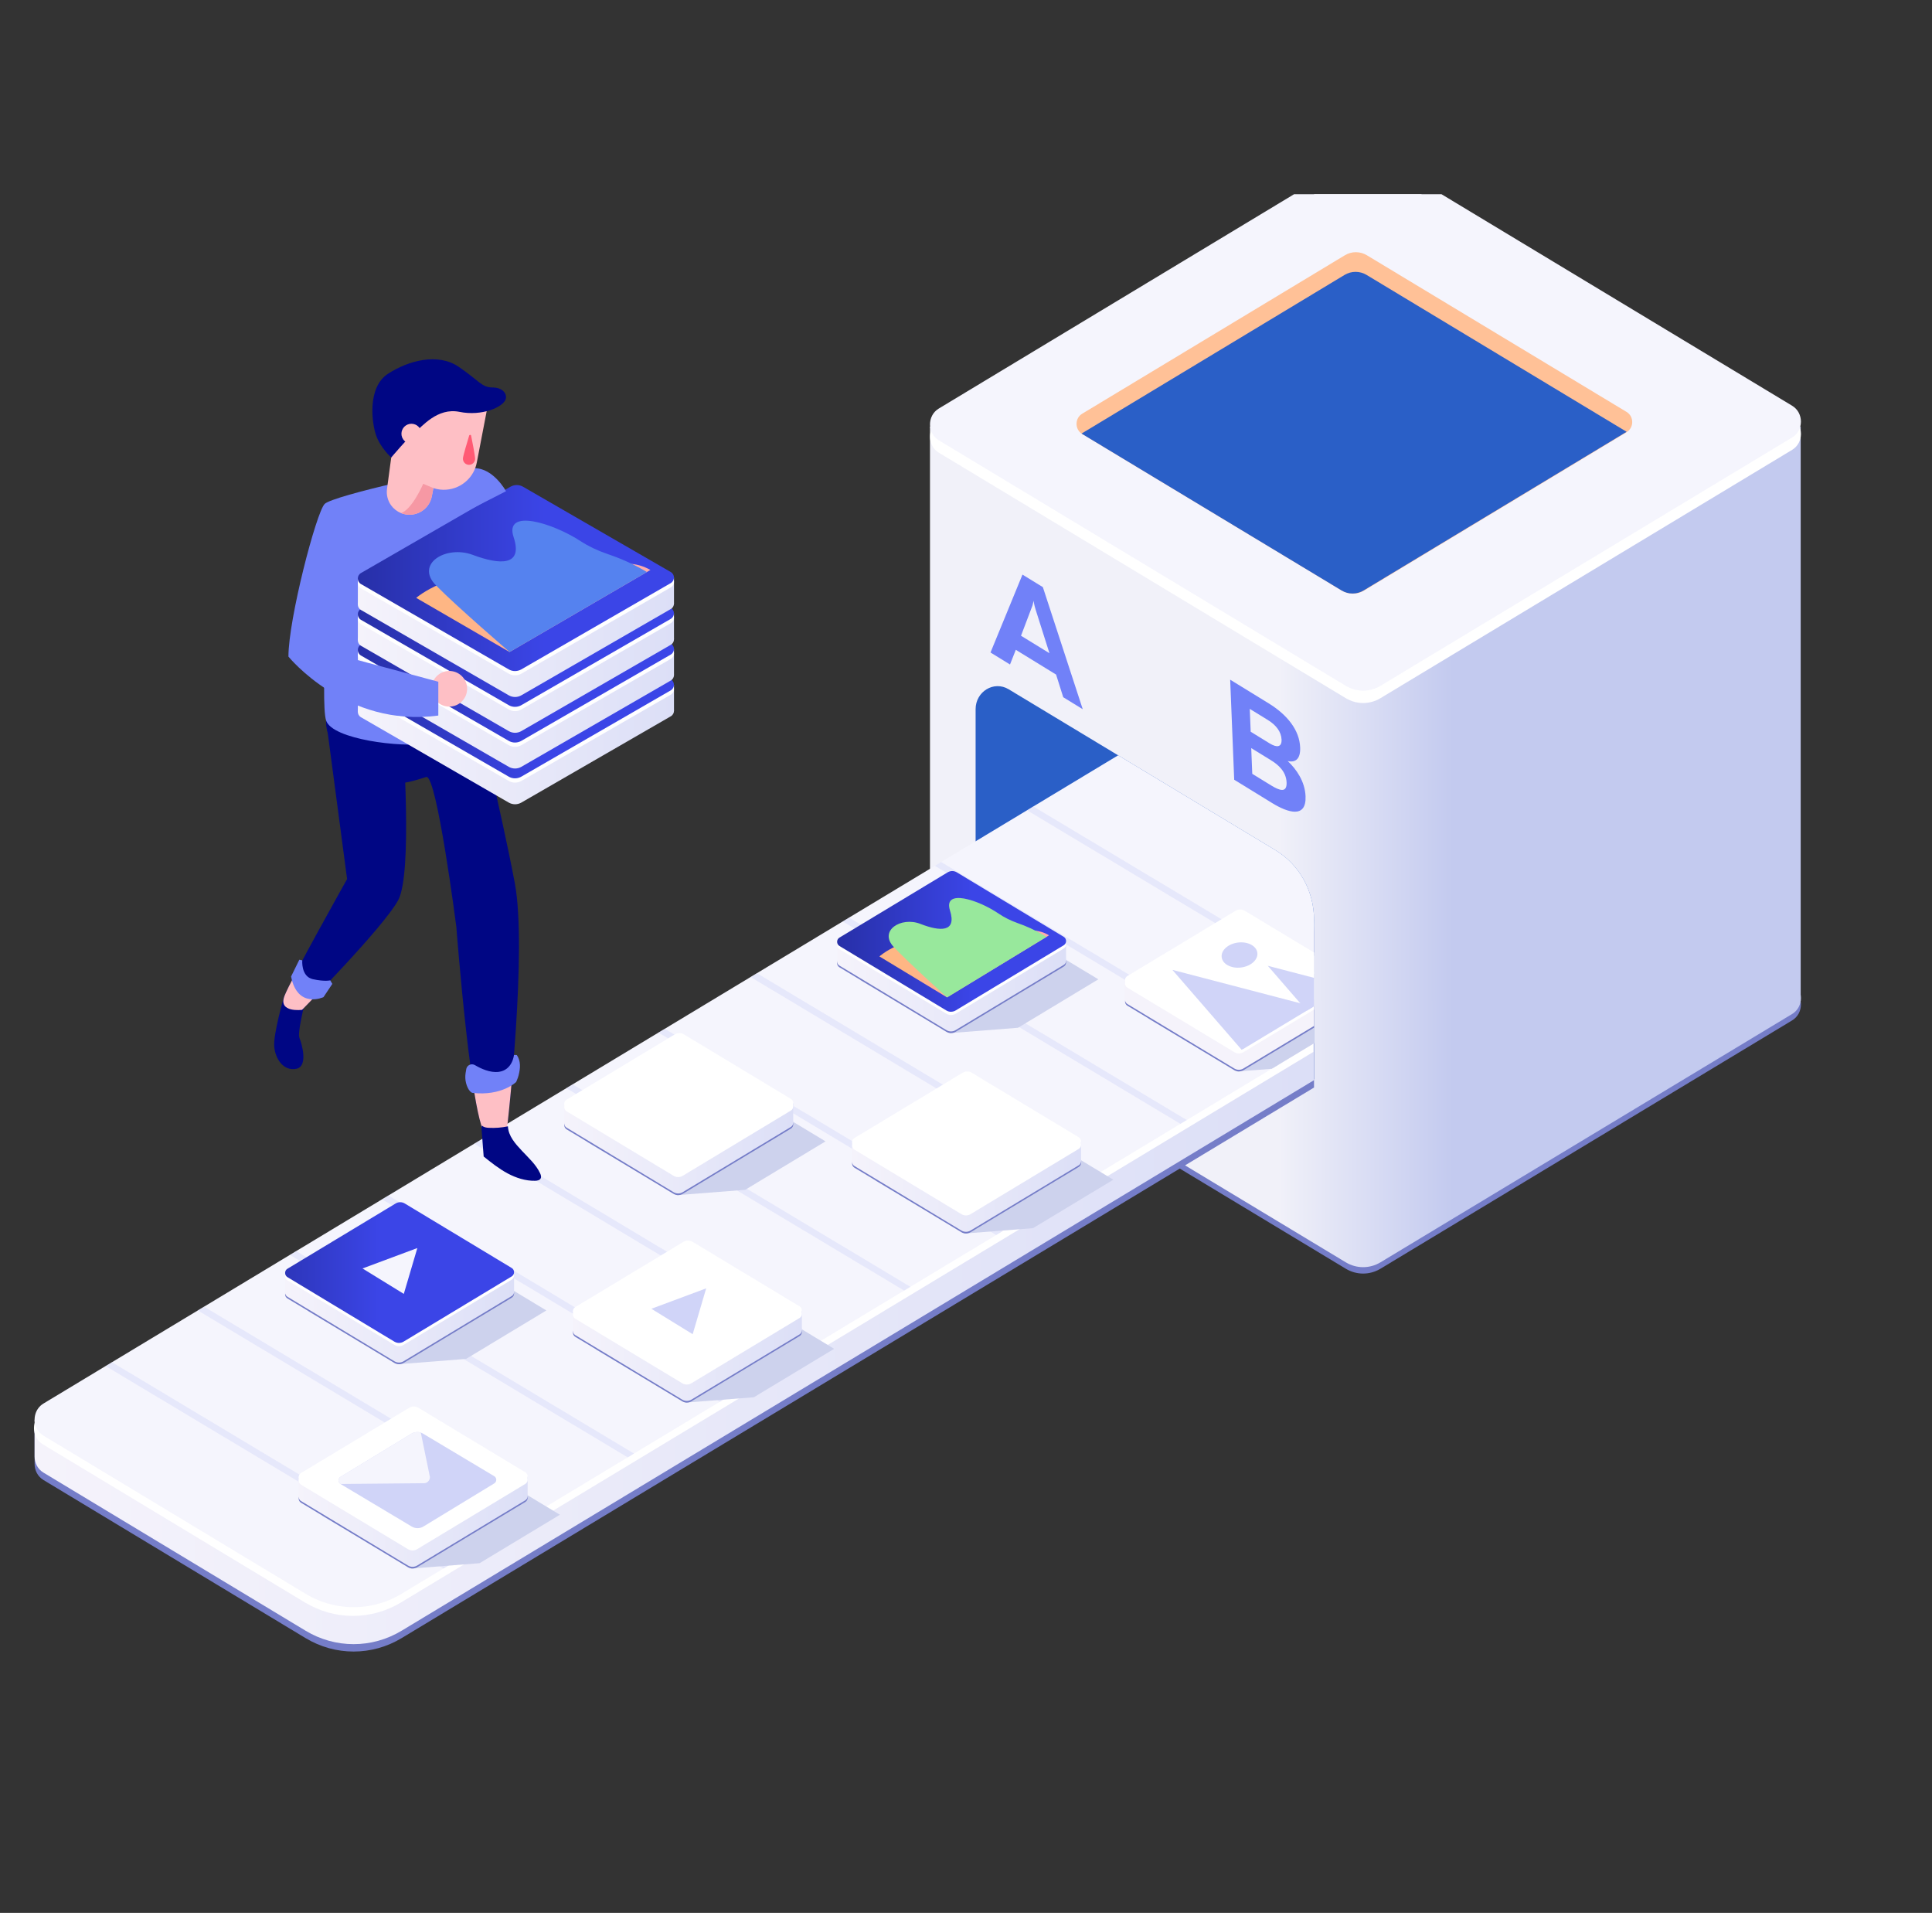 <svg width="199" height="197" viewBox="0 0 199 197" fill="none" xmlns="http://www.w3.org/2000/svg">
<rect x="0" y="0" width="199" height="197" fill="#333333" stroke="none"/>
<g clip-path="url(#clip0_982_10390)">
<g clip-path="url(#clip1_982_10390)">
<path d="M96.695 102.105L139.098 76.53C140.204 75.863 141.567 75.863 142.673 76.53L184.596 101.815C185.8 102.541 185.8 104.358 184.596 105.084L142.192 130.659C141.086 131.325 139.724 131.325 138.618 130.659L96.695 105.373C95.49 104.647 95.49 102.831 96.695 102.105Z" fill="#757DC8"/>
<path d="M96.695 101.445L139.098 75.87C140.204 75.204 141.567 75.204 142.673 75.87L184.596 101.156C185.8 101.882 185.8 103.698 184.596 104.425L142.192 129.999C141.086 130.666 139.724 130.666 138.618 129.999L96.695 104.714C95.49 103.988 95.49 102.171 96.695 101.445Z" fill="url(#paint0_linear_982_10390)"/>
<path d="M185.475 43.938H95.791V103.081H185.475V43.938Z" fill="url(#paint1_linear_982_10390)"/>
<path d="M96.695 43.347L139.098 17.772C140.204 17.106 141.567 17.106 142.673 17.772L184.596 43.058C185.8 43.784 185.8 45.601 184.596 46.327L142.192 71.901C141.086 72.568 139.724 72.568 138.618 71.901L96.695 46.616C95.49 45.89 95.49 44.073 96.695 43.347Z" fill="white"/>
<path d="M96.695 42.075L139.098 16.5C140.204 15.833 141.567 15.833 142.673 16.5L184.596 41.786C185.8 42.512 185.8 44.328 184.596 45.054L142.192 70.629C141.086 71.296 139.724 71.296 138.618 70.629L96.695 45.343C95.49 44.617 95.49 42.801 96.695 42.075Z" fill="#F5F5FD"/>
<path d="M135.348 94.721V111.128L134.972 110.901L132.291 109.284L100.772 90.271L100.49 90.102V73.036C100.49 71.212 102.378 70.072 103.89 70.982L115.172 77.787L117.854 79.404L131.392 87.568C133.837 89.043 135.348 91.771 135.348 94.721Z" fill="#2A5FC7"/>
<path d="M131.393 88.893L117.854 80.729L100.49 91.201L7.565 147.245L3.564 146.965V150.751C3.56 151.399 3.865 152.048 4.478 152.419L31.475 168.7C34.536 170.546 38.309 170.545 41.37 168.7L134.972 112.227L135.347 112V96.046C135.347 93.096 133.838 90.368 131.392 88.893H131.393Z" fill="#757DC8"/>
<path d="M131.393 88.132L117.854 79.968L100.49 90.441L7.565 146.484L3.564 146.204V149.99C3.56 150.638 3.865 151.288 4.478 151.658L31.475 167.939C34.536 169.786 38.309 169.784 41.37 167.939L134.972 111.467L135.347 111.24V95.286C135.347 92.335 133.838 89.607 131.392 88.132H131.393Z" fill="url(#paint2_linear_982_10390)"/>
<path d="M135.282 95.61V108.329L134.907 108.556L132.225 110.173L41.303 165.028C38.242 166.875 34.472 166.875 31.409 165.028L4.82 148.99L4.416 148.747C3.195 148.012 3.195 146.172 4.416 145.438L100.425 87.529L115.108 78.675L117.789 80.292L131.328 88.457C133.773 89.932 135.283 92.659 135.283 95.61H135.282Z" fill="white"/>
<path d="M135.346 94.721V107.44L134.971 107.667L132.872 108.933L132.289 109.284L131.726 109.625L131.078 110.014L130.988 110.068L122.239 115.347L121.589 115.739L113.368 120.7L112.749 121.071L112.101 121.463L103.398 126.715L103.395 126.718L103.263 126.796L102.615 127.188L93.772 132.52L93.127 132.909L84.557 138.08L84.284 138.242L83.636 138.634L74.797 143.966L74.511 144.138L74.149 144.358L65.306 149.691L64.658 150.083L56.266 155.145L55.819 155.415L55.171 155.807L46.331 161.139L46.181 161.231H46.178L45.68 161.529L41.366 164.133C39.147 165.473 36.556 165.841 34.131 165.237C33.212 165.01 32.315 164.641 31.471 164.133L4.883 148.095L4.479 147.851C4.138 147.644 3.889 147.353 3.741 147.022C3.356 146.173 3.601 145.07 4.479 144.542L10.886 140.677L11.537 140.285L20.379 134.953L21.024 134.564L29.869 129.228L30.515 128.839L39.357 123.507L40.008 123.115L48.848 117.782L49.496 117.393L58.338 112.061L58.986 111.669L67.829 106.336L68.477 105.947L77.316 100.615L77.967 100.223L86.807 94.891L87.458 94.499L96.297 89.166L96.945 88.777L100.492 86.638L105.788 83.445L106.436 83.052L115.174 77.784L117.856 79.401L131.395 87.565C133.84 89.04 135.35 91.768 135.35 94.718L135.346 94.721Z" fill="#F5F5FD"/>
<g opacity="0.4">
<path d="M46.335 161.145L45.684 161.534L10.887 140.684L11.539 140.292L46.335 161.145Z" fill="#D0D4F8"/>
<path d="M55.821 155.421L55.175 155.813L20.38 134.96L21.026 134.571L55.821 155.421Z" fill="#D0D4F8"/>
<path d="M65.307 149.695L64.659 150.089L29.869 129.235L30.514 128.845L65.307 149.695Z" fill="#D0D4F8"/>
<path d="M74.799 143.971L74.151 144.363L39.358 123.513L40.009 123.121L74.799 143.971Z" fill="#D0D4F8"/>
<path d="M84.285 138.245L83.637 138.638L48.847 117.788L49.495 117.399L84.285 138.245Z" fill="#D0D4F8"/>
<path d="M93.776 132.523L93.131 132.912L58.34 112.067L58.988 111.673L93.776 132.523Z" fill="#D0D4F8"/>
<path d="M103.259 126.799L102.611 127.191L67.825 106.341L68.473 105.952L103.259 126.799Z" fill="#D0D4F8"/>
<path d="M112.749 121.073L112.101 121.466L77.314 100.619L77.966 100.227L112.749 121.073Z" fill="#D0D4F8"/>
<path d="M122.243 115.348L121.59 115.74L86.807 94.895L87.458 94.502L122.243 115.348Z" fill="#D0D4F8"/>
<path d="M131.727 109.627L131.079 110.016L96.296 89.169L96.944 88.78L131.727 109.627Z" fill="#D0D4F8"/>
<path d="M135.352 100.382V101.165L105.789 83.448L106.437 83.055L135.352 100.382Z" fill="#D0D4F8"/>
</g>
<path d="M88.599 100.931L100.929 93.495L113.131 100.855L104.858 105.845L97.843 106.394L88.599 100.931Z" fill="url(#paint3_linear_982_10390)"/>
<path d="M86.463 98.756L97.611 92.032C97.901 91.858 98.26 91.858 98.551 92.032L109.573 98.68C109.89 98.871 109.89 99.348 109.573 99.539L98.425 106.263C98.134 106.438 97.775 106.438 97.485 106.263L86.463 99.615C86.146 99.424 86.146 98.947 86.463 98.756Z" fill="#757DC8"/>
<path d="M86.463 98.583L97.611 91.859C97.901 91.684 98.26 91.684 98.551 91.859L109.573 98.506C109.89 98.697 109.89 99.174 109.573 99.365L98.425 106.089C98.134 106.264 97.775 106.264 97.485 106.089L86.463 99.442C86.146 99.251 86.146 98.774 86.463 98.583Z" fill="url(#paint4_linear_982_10390)"/>
<path d="M86.225 99.012V96.954L109.808 96.915V98.937L86.225 99.012Z" fill="url(#paint5_linear_982_10390)"/>
<path d="M86.463 96.897L97.611 90.173C97.901 89.998 98.26 89.998 98.551 90.173L109.573 96.82C109.89 97.011 109.89 97.488 109.573 97.679L98.425 104.403C98.134 104.578 97.775 104.578 97.485 104.403L86.463 97.756C86.146 97.565 86.146 97.088 86.463 96.897Z" fill="white"/>
<path d="M109.573 97.345L109.088 97.635L105.633 99.72L104.945 100.135L98.422 104.069C98.363 104.103 98.302 104.132 98.238 104.152C97.989 104.235 97.715 104.209 97.484 104.069L86.462 97.42C86.146 97.228 86.146 96.752 86.462 96.561L97.611 89.837C97.902 89.662 98.259 89.662 98.55 89.837L109.571 96.484C109.887 96.674 109.887 97.151 109.571 97.343L109.573 97.345Z" fill="url(#paint6_linear_982_10390)"/>
<path d="M108.054 96.323L97.547 102.715L90.583 98.498C90.583 98.498 93.053 96.207 97.531 96.671C100.542 96.985 103.009 97.186 104.69 96.249C105.743 95.662 107.017 95.701 108.052 96.321L108.054 96.323Z" fill="url(#paint7_linear_982_10390)"/>
<path d="M107.491 96.301L107.794 96.482L97.552 102.715C97.552 102.715 93.633 99.195 92.057 97.523C90.48 95.85 92.807 94.366 94.808 95.148C96.81 95.929 98.574 96.045 97.851 93.767C97.128 91.489 100.756 92.649 102.871 94.094C103.423 94.47 104.117 94.817 104.802 95.059C105.734 95.387 106.64 95.79 107.492 96.301H107.491Z" fill="#98E89C"/>
<path d="M60.497 117.619L72.826 110.183L85.03 117.543L76.755 122.533L69.741 123.082L60.497 117.619Z" fill="url(#paint8_linear_982_10390)"/>
<path d="M58.359 115.444L69.506 108.72C69.797 108.545 70.156 108.545 70.446 108.72L81.468 115.368C81.785 115.558 81.785 116.036 81.468 116.227L70.32 122.95C70.03 123.125 69.671 123.125 69.38 122.95L58.359 116.303C58.042 116.112 58.042 115.635 58.359 115.444Z" fill="#757DC8"/>
<path d="M58.359 115.271L69.506 108.547C69.797 108.372 70.156 108.372 70.446 108.547L81.468 115.194C81.785 115.385 81.785 115.862 81.468 116.053L70.32 122.777C70.03 122.952 69.671 122.952 69.38 122.777L58.359 116.13C58.042 115.939 58.042 115.462 58.359 115.271Z" fill="url(#paint9_linear_982_10390)"/>
<path d="M58.121 115.7V113.642L81.704 113.603V115.625L58.121 115.7Z" fill="url(#paint10_linear_982_10390)"/>
<path d="M58.359 113.585L69.506 106.861C69.797 106.686 70.156 106.686 70.446 106.861L81.468 113.508C81.785 113.699 81.785 114.176 81.468 114.367L70.32 121.091C70.03 121.266 69.671 121.266 69.38 121.091L58.359 114.444C58.042 114.253 58.042 113.776 58.359 113.585Z" fill="white"/>
<path d="M81.468 114.033L80.984 114.323L77.528 116.407L76.84 116.823L70.318 120.756C70.258 120.791 70.198 120.82 70.134 120.84C69.885 120.923 69.611 120.897 69.379 120.756L58.358 114.108C58.042 113.916 58.042 113.44 58.358 113.249L69.507 106.525C69.797 106.35 70.155 106.35 70.445 106.525L81.467 113.172C81.783 113.362 81.783 113.839 81.467 114.031L81.468 114.033Z" fill="white"/>
<path d="M31.744 135.032L44.074 127.597L56.276 134.957L48.003 139.947L40.988 140.496L31.744 135.032Z" fill="url(#paint11_linear_982_10390)"/>
<path d="M29.604 132.859L40.752 126.135C41.043 125.96 41.401 125.96 41.692 126.135L52.714 132.782C53.031 132.973 53.031 133.451 52.714 133.641L41.566 140.365C41.275 140.54 40.917 140.54 40.626 140.365L29.604 133.718C29.287 133.527 29.287 133.05 29.604 132.859Z" fill="#757DC8"/>
<path d="M29.604 132.685L40.752 125.962C41.043 125.787 41.401 125.787 41.692 125.962L52.714 132.609C53.031 132.8 53.031 133.277 52.714 133.468L41.566 140.192C41.275 140.367 40.917 140.367 40.626 140.192L29.604 133.544C29.287 133.354 29.287 132.876 29.604 132.685Z" fill="url(#paint12_linear_982_10390)"/>
<path d="M29.367 133.115V131.055L52.95 131.018V133.04L29.367 133.115Z" fill="url(#paint13_linear_982_10390)"/>
<path d="M29.604 130.999L40.752 124.275C41.043 124.1 41.401 124.1 41.692 124.275L52.714 130.922C53.031 131.113 53.031 131.59 52.714 131.781L41.566 138.505C41.275 138.68 40.917 138.68 40.626 138.505L29.604 131.858C29.287 131.667 29.287 131.19 29.604 130.999Z" fill="white"/>
<path d="M52.714 131.447L52.23 131.738L48.774 133.822L48.086 134.237L41.564 138.171C41.504 138.206 41.443 138.235 41.38 138.255C41.13 138.338 40.856 138.312 40.625 138.171L29.603 131.523C29.288 131.33 29.288 130.854 29.603 130.664L40.752 123.94C41.043 123.765 41.4 123.765 41.691 123.94L52.713 130.587C53.028 130.776 53.028 131.254 52.713 131.446L52.714 131.447Z" fill="url(#paint14_linear_982_10390)"/>
<path d="M41.593 133.251L37.34 130.633L42.987 128.529L41.593 133.251Z" fill="#F5F5FD"/>
<path d="M135.349 100.319V107.442L134.974 107.669L132.875 108.935L132.292 109.286L131.729 109.628L131.081 110.017L130.991 110.07L127.801 110.32L127.542 110.341L127.496 110.344L127.487 110.336H127.484L120.4 106.151L118.252 104.882L118.274 104.869L118.417 104.781L119.817 103.939L120.092 103.773L121.463 102.947L122.749 102.172L124.799 100.934L124.874 100.891L127.005 99.605L129.508 98.096L130.584 97.447L135.352 100.319H135.349Z" fill="url(#paint15_linear_982_10390)"/>
<path d="M135.353 100.295V105.83L128.077 110.215C127.99 110.265 127.899 110.299 127.802 110.32C127.717 110.344 127.63 110.348 127.543 110.341C127.524 110.341 127.504 110.338 127.488 110.338H127.485C127.364 110.32 127.245 110.28 127.139 110.216L120.402 106.152L118.277 104.869L116.117 103.566C115.933 103.455 115.855 103.245 115.89 103.048C115.893 103.018 115.9 102.991 115.909 102.965C115.948 102.86 116.016 102.768 116.117 102.707L116.946 102.207L117.222 102.04L119.117 100.896L120.779 99.895L120.791 99.888L127.266 95.983C127.558 95.807 127.914 95.807 128.205 95.983L135.353 100.295Z" fill="#757DC8"/>
<path d="M135.35 100.12V105.655L128.075 110.04C127.783 110.216 127.427 110.216 127.136 110.04L118.417 104.781L116.114 103.394C115.984 103.313 115.907 103.184 115.887 103.049C115.88 103.021 115.878 102.995 115.878 102.965C115.878 102.795 115.958 102.629 116.114 102.535L116.801 102.123L117.077 101.954L118.825 100.901L127.262 95.811C127.554 95.635 127.91 95.635 128.201 95.811L135.349 100.118L135.35 100.12Z" fill="url(#paint16_linear_982_10390)"/>
<path d="M135.352 100.875V102.901L133.572 102.908L132.365 102.911H132.361L123.415 102.941H123.412L121.463 102.948L118.738 102.954L118.187 102.959L115.907 102.964H115.878V100.905H116.04L118.825 100.901L119.115 100.898L121.64 100.895L124.623 100.89H124.873L131.814 100.88L135.352 100.875Z" fill="url(#paint17_linear_982_10390)"/>
<path d="M135.35 98.435V103.97L128.075 108.355C127.783 108.531 127.427 108.531 127.136 108.355L119.816 103.939L118.187 102.959L116.944 102.208L116.801 102.124L116.114 101.708C115.959 101.612 115.878 101.447 115.878 101.278C115.878 101.225 115.887 101.17 115.904 101.119C115.93 101.038 115.975 100.963 116.04 100.906C116.062 100.883 116.088 100.866 116.114 100.849L127.263 94.125C127.556 93.953 127.911 93.953 128.202 94.125L135.35 98.436V98.435Z" fill="white"/>
<path d="M135.353 98.099V103.631L135.288 103.672L134.598 104.088L128.079 108.021C128.021 108.058 127.959 108.084 127.895 108.105C127.646 108.189 127.37 108.163 127.14 108.021L120.096 103.774L118.742 102.956L117.223 102.042L117.081 101.954L116.119 101.375C116.015 101.314 115.947 101.223 115.908 101.118C115.896 101.084 115.889 101.047 115.882 101.006V100.905C115.892 100.749 115.973 100.604 116.119 100.516L127.268 93.792C127.56 93.616 127.916 93.616 128.206 93.792L135.354 98.099H135.353Z" fill="white"/>
<path d="M127.809 99.641C128.825 99.523 129.587 98.851 129.512 98.139C129.436 97.428 128.553 96.948 127.537 97.065C126.52 97.182 125.759 97.855 125.834 98.566C125.91 99.278 126.793 99.758 127.809 99.641Z" fill="#D0D4F8"/>
<path d="M135.281 103.672L134.593 104.087L128.071 108.021C128.012 108.055 127.951 108.084 127.887 108.105L120.758 99.882L133.926 103.319L135.28 103.672H135.281Z" fill="#D0D4F8"/>
<path d="M135.351 100.705V103.631L135.286 103.672L134.595 104.088L133.932 103.32L133.572 102.908L131.814 100.88L130.586 99.463L135.351 100.705Z" fill="#D0D4F8"/>
<path d="M90.141 121.568L102.471 114.131L114.674 121.492L106.4 126.483L99.385 127.032L90.141 121.568Z" fill="url(#paint18_linear_982_10390)"/>
<path d="M88.006 119.393L99.153 112.67C99.444 112.495 99.803 112.495 100.094 112.67L111.115 119.317C111.432 119.508 111.432 119.985 111.115 120.176L99.968 126.9C99.677 127.075 99.318 127.075 99.028 126.9L88.006 120.253C87.689 120.062 87.689 119.584 88.006 119.393Z" fill="#757DC8"/>
<path d="M88.006 119.221L99.153 112.498C99.444 112.323 99.803 112.323 100.094 112.498L111.115 119.145C111.432 119.336 111.432 119.813 111.115 120.004L99.968 126.728C99.677 126.903 99.318 126.903 99.028 126.728L88.006 120.081C87.689 119.89 87.689 119.412 88.006 119.221Z" fill="url(#paint19_linear_982_10390)"/>
<path d="M87.768 119.651V117.591L111.351 117.554V119.574L87.768 119.651Z" fill="url(#paint20_linear_982_10390)"/>
<path d="M88.006 117.534L99.153 110.81C99.444 110.635 99.803 110.635 100.094 110.81L111.115 117.457C111.432 117.648 111.432 118.125 111.115 118.316L99.968 125.04C99.677 125.215 99.318 125.215 99.028 125.04L88.006 118.393C87.689 118.202 87.689 117.725 88.006 117.534Z" fill="white"/>
<path d="M111.116 117.983L110.631 118.274L107.175 120.358L106.487 120.773L99.965 124.707C99.906 124.742 99.845 124.771 99.781 124.791C99.532 124.874 99.258 124.848 99.026 124.707L88.005 118.059C87.689 117.866 87.689 117.39 88.005 117.2L99.154 110.476C99.445 110.301 99.802 110.301 100.093 110.476L111.114 117.123C111.43 117.312 111.43 117.79 111.114 117.982L111.116 117.983Z" fill="white"/>
<path d="M61.387 138.984L73.717 131.547L85.92 138.907L77.646 143.897L70.631 144.446L61.387 138.984Z" fill="url(#paint21_linear_982_10390)"/>
<path d="M59.252 136.808L70.399 130.085C70.69 129.91 71.049 129.91 71.339 130.085L82.361 136.732C82.678 136.923 82.678 137.4 82.361 137.591L71.213 144.315C70.923 144.49 70.564 144.49 70.273 144.315L59.252 137.668C58.935 137.477 58.935 136.999 59.252 136.808Z" fill="#757DC8"/>
<path d="M59.252 136.636L70.399 129.913C70.69 129.738 71.049 129.738 71.339 129.913L82.361 136.56C82.678 136.751 82.678 137.228 82.361 137.419L71.213 144.143C70.923 144.318 70.564 144.318 70.273 144.143L59.252 137.496C58.935 137.305 58.935 136.827 59.252 136.636Z" fill="url(#paint22_linear_982_10390)"/>
<path d="M59.014 137.066V135.006L82.597 134.967V136.989L59.014 137.066Z" fill="url(#paint23_linear_982_10390)"/>
<path d="M59.252 134.949L70.399 128.225C70.69 128.05 71.049 128.05 71.339 128.225L82.361 134.872C82.678 135.063 82.678 135.54 82.361 135.731L71.213 142.455C70.923 142.63 70.564 142.63 70.273 142.455L59.252 135.808C58.935 135.617 58.935 135.14 59.252 134.949Z" fill="white"/>
<path d="M82.362 135.397L81.877 135.688L78.421 137.772L77.733 138.187L71.211 142.121C71.151 142.155 71.091 142.184 71.027 142.205C70.778 142.287 70.504 142.261 70.272 142.121L59.251 135.472C58.935 135.28 58.935 134.804 59.251 134.613L70.4 127.889C70.69 127.714 71.048 127.714 71.338 127.889L82.36 134.536C82.676 134.726 82.676 135.203 82.36 135.395L82.362 135.397Z" fill="white"/>
<path d="M71.347 137.402L67.093 134.784L72.739 132.68L71.347 137.402Z" fill="#D0D4F8"/>
<path d="M33.139 156.07L45.469 148.635L57.671 155.995L49.398 160.985L42.383 161.535L33.139 156.07Z" fill="url(#paint24_linear_982_10390)"/>
<path d="M31.002 153.896L42.15 147.172C42.44 146.997 42.799 146.997 43.09 147.172L54.111 153.82C54.428 154.01 54.428 154.488 54.111 154.679L42.964 161.402C42.673 161.577 42.314 161.577 42.024 161.402L31.002 154.755C30.685 154.564 30.685 154.087 31.002 153.896Z" fill="#757DC8"/>
<path d="M31.002 153.723L42.15 146.999C42.44 146.824 42.799 146.824 43.09 146.999L54.111 153.646C54.428 153.837 54.428 154.314 54.111 154.505L42.964 161.229C42.673 161.404 42.314 161.404 42.024 161.229L31.002 154.582C30.685 154.391 30.685 153.914 31.002 153.723Z" fill="url(#paint25_linear_982_10390)"/>
<path d="M30.764 154.152V152.093L54.347 152.055V154.076L30.764 154.152Z" fill="url(#paint26_linear_982_10390)"/>
<path d="M31.002 152.037L42.15 145.313C42.44 145.138 42.799 145.138 43.09 145.313L54.111 151.96C54.428 152.151 54.428 152.628 54.111 152.819L42.964 159.543C42.673 159.718 42.314 159.718 42.024 159.543L31.002 152.896C30.685 152.705 30.685 152.228 31.002 152.037Z" fill="white"/>
<path d="M54.112 152.485L53.627 152.775L50.172 154.859L49.483 155.275L42.961 159.208C42.902 159.243 42.841 159.272 42.777 159.292C42.528 159.375 42.254 159.349 42.023 159.208L31.001 152.56C30.685 152.368 30.685 151.892 31.001 151.701L42.15 144.977C42.441 144.802 42.798 144.802 43.089 144.977L54.11 151.624C54.426 151.814 54.426 152.291 54.11 152.483L54.112 152.485Z" fill="white"/>
<path d="M43.58 147.646L50.912 152.027C51.183 152.189 51.186 152.599 50.915 152.764L43.617 157.206C43.245 157.431 42.785 157.436 42.41 157.212L35.078 152.831C34.807 152.669 34.805 152.259 35.075 152.093L42.373 147.652C42.672 147.471 43.023 147.432 43.344 147.54H43.346C43.426 147.565 43.505 147.601 43.578 147.646H43.58Z" fill="#D0D4F8"/>
<path d="M43.343 147.54H43.344L44.282 152.107C44.287 152.485 43.977 152.784 43.617 152.747L35.074 152.829C34.802 152.667 34.801 152.258 35.071 152.092L42.368 147.65C42.667 147.469 43.019 147.43 43.34 147.539L43.343 147.54Z" fill="#F5F5FD"/>
<path d="M167.572 44.492C167.563 44.499 167.554 44.505 167.545 44.511L140.491 60.828C139.786 61.253 138.917 61.253 138.211 60.828L111.464 44.694C111.455 44.688 111.446 44.683 111.437 44.675C110.695 44.203 110.704 43.066 111.464 42.609L138.518 26.292C139.223 25.865 140.092 25.865 140.798 26.292L167.545 42.424C168.303 42.881 168.313 44.017 167.572 44.49V44.492Z" fill="#FFC197"/>
<path d="M167.541 44.468C167.532 44.476 167.523 44.481 167.514 44.487L140.46 60.804C139.755 61.23 138.886 61.23 138.18 60.804L111.433 44.671C111.424 44.665 111.415 44.659 111.406 44.652C111.415 44.645 111.424 44.639 111.433 44.633L138.487 28.316C139.192 27.89 140.061 27.89 140.767 28.316L167.514 44.448C167.523 44.454 167.532 44.46 167.541 44.467V44.468Z" fill="#2A5FC7"/>
<path d="M102.024 67.199L105.317 59.176L107.417 60.466L111.525 73.039L109.516 71.804L108.778 69.47L104.63 66.92L104.033 68.433L102.024 67.197V67.199ZM105.166 65.471L108.095 67.271L106.676 62.796C106.603 62.55 106.529 62.305 106.449 61.868C106.401 62.225 106.344 62.391 106.275 62.55L105.166 65.472V65.471Z" fill="#7181F8"/>
<path d="M130.678 72.436C132.609 73.623 133.848 75.203 133.919 76.969C133.967 78.176 133.427 78.561 132.635 78.376C133.541 79.221 134.414 80.489 134.475 82.005C134.569 84.345 132.607 83.669 131.026 82.698L127.125 80.299L126.711 69.998L130.678 72.436ZM130.582 74.143L128.728 73.003L128.824 75.358L130.781 76.561C131.521 77.015 132.036 76.959 132.004 76.165C131.971 75.355 131.438 74.668 130.582 74.143ZM130.927 78.301L128.879 77.043L128.986 79.692L130.93 80.887C131.798 81.42 132.567 81.692 132.522 80.574C132.477 79.485 131.703 78.779 130.925 78.301H130.927Z" fill="#7181F8"/>
<path d="M48.648 71.196C48.648 71.196 51.735 84.056 53.025 90.938C54.316 97.821 52.287 115.674 52.287 115.674C52.287 115.674 51.641 116.75 50.137 116.75C48.632 116.75 47.004 95.457 47.004 95.457C47.004 95.457 44.992 79.802 43.916 80.016C43.675 80.064 41.716 80.798 40.831 80.63C37.782 80.047 33.425 77.376 33.591 74.209C33.807 70.122 37.032 69.908 37.032 69.908C37.032 69.908 42.624 69.478 43.27 69.694C43.916 69.908 48.648 71.2 48.648 71.2V71.196Z" fill="#000684"/>
<path d="M41.483 75.832C41.483 75.832 42.523 89.901 41.017 92.698C39.51 95.495 31.109 103.998 31.109 103.998C31.109 103.998 28.643 104.321 29.287 102.601C29.933 100.88 35.752 90.531 35.752 90.531L33.588 74.207L38.319 68.399L41.481 75.832H41.483Z" fill="#000684"/>
<path d="M48.433 50.548L35.807 54.049L34.021 57.216C34.021 57.216 32.945 72.272 33.591 74.209C34.237 76.145 41.335 77.005 43.916 76.575C46.496 76.145 48.647 71.198 48.647 71.198L49.97 49.728L48.433 50.548Z" fill="#7181F8"/>
<path d="M31.288 103.738C31.288 103.738 30.631 106.39 30.843 106.892C31.055 107.395 31.803 109.832 30.505 110.073C29.207 110.314 28.383 109.097 28.249 107.825C28.115 106.554 29.256 102.631 29.256 102.631L31.29 103.74L31.288 103.738Z" fill="#000684"/>
<path d="M50.603 111.4C51.258 111.297 52.004 111.088 52.749 110.951C52.503 113.759 52.285 115.674 52.285 115.674C52.115 117.435 51.559 117.286 50.098 116.829C49.634 116.684 49.148 114.516 48.695 111.501C49.402 111.49 50.077 111.484 50.603 111.402V111.4Z" fill="#FEBFC5"/>
<path d="M53.167 111.426C53.167 111.426 51.697 112.897 48.669 112.551C48.311 112.47 47.954 111.704 47.929 111.031C47.917 110.719 47.967 110.377 48.03 110.077C48.116 109.679 48.571 109.484 48.923 109.693C49.538 110.058 50.49 110.497 51.364 110.387C52.801 110.203 52.941 108.641 52.941 108.641L53.232 108.649C53.652 109.266 53.604 109.993 53.423 110.717C53.388 110.855 53.344 110.989 53.291 111.121L53.167 111.425V111.426Z" fill="#7181F8"/>
<path d="M29.288 102.6C29.447 102.178 29.919 101.232 30.54 100.048C31.064 100.811 31.657 101.526 31.815 101.65C32.159 101.922 32.505 102.086 32.853 102.205C31.817 103.285 31.112 103.998 31.112 103.998C31.112 103.998 28.646 104.321 29.29 102.6H29.288Z" fill="#FEBFC5"/>
<path d="M34.23 101.325L33.32 102.69C33.32 102.69 30.649 103.935 29.982 100.566L30.831 98.836L31.135 98.898C31.135 98.898 30.984 100.566 32.226 100.84C33.471 101.113 34.016 100.96 34.016 100.96L34.228 101.323L34.23 101.325Z" fill="#7181F8"/>
<path d="M49.819 119.104C49.748 118.182 49.678 117.261 49.607 116.339C49.596 116.198 49.586 116.045 49.647 115.915C49.821 116.098 50.094 116.135 50.347 116.148C51.006 116.183 51.672 116.131 52.318 115.995C52.362 116.995 53.075 117.783 53.757 118.513C54.44 119.243 55.212 119.927 55.633 120.834C55.709 120.996 55.772 121.189 55.692 121.352C55.592 121.552 55.33 121.598 55.107 121.602C54.122 121.621 53.153 121.306 52.283 120.841C51.413 120.377 50.586 119.719 49.817 119.102L49.819 119.104Z" fill="#000684"/>
<path d="M64.811 68.552C65.716 68.093 66.077 66.99 65.62 66.086C65.161 65.182 64.058 64.821 63.154 65.278C62.25 65.736 61.888 66.839 62.345 67.743C62.804 68.648 63.907 69.009 64.811 68.552Z" fill="#FEBFC5"/>
<path d="M37.184 72.733L52.576 63.845C52.978 63.614 53.473 63.614 53.874 63.845L69.093 72.631C69.531 72.884 69.531 73.514 69.093 73.767L53.7 82.654C53.299 82.885 52.804 82.885 52.403 82.654L37.184 73.868C36.746 73.616 36.746 72.985 37.184 72.733Z" fill="url(#paint27_linear_982_10390)"/>
<path d="M36.859 73.3V70.58L69.422 70.528V73.201L36.859 73.3Z" fill="url(#paint28_linear_982_10390)"/>
<path d="M37.184 70.504L52.576 61.616C52.978 61.385 53.473 61.385 53.874 61.616L69.093 70.402C69.531 70.655 69.531 71.285 69.093 71.538L53.7 80.425C53.299 80.656 52.804 80.656 52.403 80.425L37.184 71.639C36.746 71.387 36.746 70.756 37.184 70.504Z" fill="white"/>
<path d="M69.094 71.096L68.424 71.48L63.653 74.235L62.703 74.784L53.697 79.983C53.615 80.029 53.531 80.067 53.443 80.094C53.099 80.203 52.72 80.169 52.401 79.983L37.182 71.196C36.747 70.941 36.747 70.312 37.182 70.06L52.577 61.173C52.978 60.942 53.472 60.942 53.873 61.173L69.092 69.959C69.527 70.209 69.527 70.84 69.092 71.094L69.094 71.096Z" fill="url(#paint29_linear_982_10390)"/>
<path d="M66.994 69.745L52.486 78.195L42.871 72.62C42.871 72.62 46.281 69.592 52.464 70.206C56.621 70.621 60.028 70.886 62.349 69.647C63.803 68.871 65.562 68.923 66.992 69.743L66.994 69.745Z" fill="url(#paint30_linear_982_10390)"/>
<path d="M66.216 69.716L66.635 69.955L52.492 78.194C52.492 78.194 47.08 73.541 44.905 71.332C42.728 69.12 45.941 67.158 48.703 68.192C51.468 69.225 53.903 69.378 52.905 66.367C51.907 63.356 56.916 64.889 59.837 66.799C60.599 67.296 61.557 67.755 62.504 68.074C63.79 68.508 65.04 69.041 66.218 69.716H66.216Z" fill="url(#paint31_linear_982_10390)"/>
<path d="M37.184 69.049L52.576 60.162C52.978 59.931 53.473 59.931 53.874 60.162L69.093 68.948C69.531 69.2 69.531 69.831 69.093 70.084L53.7 78.971C53.299 79.202 52.804 79.202 52.403 78.971L37.184 70.185C36.746 69.933 36.746 69.302 37.184 69.049Z" fill="url(#paint32_linear_982_10390)"/>
<path d="M36.859 69.617V66.895L69.422 66.843V69.516L36.859 69.617Z" fill="url(#paint33_linear_982_10390)"/>
<path d="M37.184 66.818L52.576 57.931C52.978 57.7 53.473 57.7 53.874 57.931L69.093 66.717C69.531 66.969 69.531 67.6 69.093 67.853L53.7 76.74C53.299 76.971 52.804 76.971 52.403 76.74L37.184 67.954C36.746 67.702 36.746 67.071 37.184 66.818Z" fill="white"/>
<path d="M69.094 67.411L68.424 67.795L63.653 70.55L62.703 71.099L53.697 76.298C53.615 76.344 53.531 76.382 53.443 76.409C53.099 76.518 52.72 76.484 52.401 76.298L37.182 67.51C36.747 67.256 36.747 66.627 37.182 66.375L52.577 57.488C52.978 57.256 53.472 57.256 53.873 57.488L69.092 66.274C69.527 66.524 69.527 67.155 69.092 67.409L69.094 67.411Z" fill="url(#paint34_linear_982_10390)"/>
<path d="M66.994 66.061L52.486 74.51L42.871 68.936C42.871 68.936 46.281 65.908 52.464 66.522C56.621 66.937 60.028 67.202 62.349 65.964C63.803 65.187 65.562 65.239 66.992 66.059L66.994 66.061Z" fill="url(#paint35_linear_982_10390)"/>
<path d="M66.216 66.031L66.635 66.27L52.492 74.509C52.492 74.509 47.08 69.856 44.905 67.646C42.728 65.434 45.941 63.473 48.703 64.507C51.468 65.54 53.903 65.693 52.905 62.682C51.907 59.671 56.916 61.204 59.837 63.114C60.599 63.611 61.557 64.07 62.504 64.389C63.79 64.823 65.04 65.356 66.218 66.031H66.216Z" fill="url(#paint36_linear_982_10390)"/>
<path d="M37.184 65.371L52.576 56.484C52.978 56.252 53.473 56.252 53.874 56.484L69.093 65.27C69.531 65.522 69.531 66.153 69.093 66.405L53.7 75.292C53.299 75.524 52.804 75.524 52.403 75.292L37.184 66.507C36.746 66.254 36.746 65.623 37.184 65.371Z" fill="url(#paint37_linear_982_10390)"/>
<path d="M36.859 65.939V63.217L69.422 63.167V65.837L36.859 65.939Z" fill="url(#paint38_linear_982_10390)"/>
<path d="M37.184 63.142L52.576 54.255C52.978 54.023 53.473 54.023 53.874 54.255L69.093 63.041C69.531 63.293 69.531 63.924 69.093 64.176L53.7 73.063C53.299 73.295 52.804 73.295 52.403 73.063L37.184 64.278C36.746 64.025 36.746 63.394 37.184 63.142Z" fill="white"/>
<path d="M69.094 63.735L68.424 64.119L63.653 66.874L62.703 67.422L53.697 72.622C53.615 72.668 53.531 72.706 53.443 72.733C53.099 72.842 52.72 72.807 52.401 72.622L37.182 63.834C36.747 63.58 36.747 62.951 37.182 62.699L52.577 53.811C52.978 53.58 53.472 53.58 53.873 53.811L69.092 62.597C69.527 62.848 69.527 63.478 69.092 63.733L69.094 63.735Z" fill="url(#paint39_linear_982_10390)"/>
<path d="M66.994 62.383L52.486 70.833L42.871 65.258C42.871 65.258 46.281 62.23 52.464 62.844C56.621 63.259 60.028 63.525 62.349 62.286C63.803 61.51 65.562 61.561 66.992 62.382L66.994 62.383Z" fill="url(#paint40_linear_982_10390)"/>
<path d="M66.216 62.355L66.635 62.593L52.492 70.833C52.492 70.833 47.08 66.18 44.905 63.97C42.728 61.758 45.941 59.797 48.703 60.831C51.468 61.863 53.903 62.016 52.905 59.005C51.907 55.995 56.916 57.528 59.837 59.437C60.599 59.934 61.557 60.393 62.504 60.712C63.79 61.146 65.04 61.68 66.218 62.355H66.216Z" fill="url(#paint41_linear_982_10390)"/>
<path d="M37.184 61.686L52.576 52.799C52.978 52.567 53.473 52.567 53.874 52.799L69.093 61.584C69.531 61.837 69.531 62.468 69.093 62.72L53.7 71.607C53.299 71.838 52.804 71.838 52.403 71.607L37.184 62.821C36.746 62.569 36.746 61.938 37.184 61.686Z" fill="url(#paint42_linear_982_10390)"/>
<path d="M36.859 62.254V59.531L69.422 59.482V62.154L36.859 62.254Z" fill="url(#paint43_linear_982_10390)"/>
<path d="M37.184 59.457L52.576 50.57C52.978 50.338 53.473 50.338 53.874 50.57L69.093 59.355C69.531 59.608 69.531 60.239 69.093 60.491L53.7 69.378C53.299 69.609 52.804 69.609 52.403 69.378L37.184 60.592C36.746 60.34 36.746 59.709 37.184 59.457Z" fill="white"/>
<path d="M69.094 60.049L68.424 60.434L63.653 63.188L62.703 63.737L53.697 68.937C53.615 68.983 53.531 69.021 53.443 69.047C53.099 69.156 52.72 69.122 52.401 68.937L37.182 60.149C36.747 59.895 36.747 59.266 37.182 59.013L52.577 50.126C52.978 49.895 53.472 49.895 53.873 50.126L69.092 58.912C69.527 59.162 69.527 59.793 69.092 60.047L69.094 60.049Z" fill="url(#paint44_linear_982_10390)"/>
<path d="M66.994 58.698L52.486 67.148L42.871 61.573C42.871 61.573 46.281 58.545 52.464 59.159C56.621 59.574 60.028 59.84 62.349 58.601C63.803 57.825 65.562 57.876 66.992 58.696L66.994 58.698Z" fill="url(#paint45_linear_982_10390)"/>
<path d="M66.216 58.669L66.635 58.908L52.492 67.147C52.492 67.147 47.08 62.495 44.905 60.285C42.728 58.073 45.941 56.112 48.703 57.146C51.468 58.178 53.903 58.331 52.905 55.32C51.907 52.309 56.916 53.843 59.837 55.752C60.599 56.249 61.557 56.708 62.504 57.027C63.79 57.461 65.04 57.995 66.218 58.669H66.216Z" fill="#5582EF"/>
<path d="M47.577 72.231C48.294 71.515 48.294 70.353 47.577 69.636C46.86 68.919 45.698 68.919 44.982 69.636C44.265 70.353 44.265 71.515 44.982 72.231C45.698 72.948 46.86 72.948 47.577 72.231Z" fill="#FEBFC5"/>
<path d="M35.508 67.619C35.508 67.619 35.527 57.861 35.527 58.505C35.527 59.149 52.122 50.587 52.122 50.587C52.122 50.587 50.832 48.22 48.895 48.22C46.959 48.22 34.302 51.036 33.442 51.896C32.581 52.756 29.71 63.746 29.71 67.619C29.71 67.619 35.665 74.985 45.147 73.689V70.208L35.508 67.619Z" fill="#7181F8"/>
<path d="M39.727 41.309L40.299 47.113L40.216 47.719L39.863 50.357C39.779 50.973 39.945 51.567 40.281 52.038C40.534 52.387 40.886 52.668 41.302 52.84C41.442 52.896 41.587 52.94 41.74 52.968C43.009 53.213 44.235 52.384 44.477 51.112L44.64 50.267C45.087 50.413 45.54 50.466 45.978 50.43C46.775 50.369 47.525 50.032 48.094 49.491C48.601 49.013 48.968 48.377 49.111 47.635L50.249 41.721L39.727 41.309Z" fill="#FEBFC5"/>
<path d="M41.304 52.839C41.443 52.894 41.588 52.938 41.741 52.967C43.011 53.211 44.236 52.382 44.479 51.111L44.641 50.266L43.592 49.826C43.592 49.826 42.46 52.464 41.304 52.839Z" fill="#F698A4"/>
<path d="M52.079 41.13C51.8 41.94 49.621 42.883 47.329 42.416C45.036 41.95 43.473 43.953 42.735 44.519C41.997 45.085 40.3 47.115 40.3 47.115C40.3 47.115 39.202 46.146 38.745 44.852C38.286 43.559 37.814 39.881 39.969 38.49C42.123 37.098 45.121 36.337 47.229 37.765C49.338 39.191 49.596 39.895 50.72 39.903C51.844 39.908 52.259 40.617 52.081 41.134L52.079 41.13Z" fill="#000684"/>
<path d="M42.955 45.521C43.425 45.202 43.548 44.563 43.23 44.093C42.911 43.622 42.271 43.499 41.801 43.818C41.331 44.137 41.208 44.776 41.527 45.246C41.845 45.717 42.485 45.84 42.955 45.521Z" fill="#FEBFC5"/>
<path d="M47.684 47.213C47.667 47.559 47.935 47.855 48.281 47.87C48.627 47.888 48.923 47.62 48.938 47.274C48.952 47.016 48.671 45.582 48.527 44.867C48.506 44.76 48.355 44.752 48.325 44.858C48.112 45.555 47.696 46.955 47.682 47.213H47.684Z" fill="#FF5A74"/>
</g>
</g>
<defs>
<linearGradient id="paint0_linear_982_10390" x1="95.791" y1="102.935" x2="185.498" y2="102.935" gradientUnits="userSpaceOnUse">
<stop offset="0.4" stop-color="#F1F1F9"/>
<stop offset="0.6" stop-color="#C3CAEF"/>
</linearGradient>
<linearGradient id="paint1_linear_982_10390" x1="95.791" y1="73.508" x2="185.475" y2="73.508" gradientUnits="userSpaceOnUse">
<stop offset="0.4" stop-color="#F1F1F9"/>
<stop offset="0.6" stop-color="#C3CAEF"/>
</linearGradient>
<linearGradient id="paint2_linear_982_10390" x1="3.564" y1="124.645" x2="135.348" y2="124.645" gradientUnits="userSpaceOnUse">
<stop stop-color="#F5F3FB"/>
<stop offset="1" stop-color="#DCDFF7"/>
</linearGradient>
<linearGradient id="paint3_linear_982_10390" x1="88.599" y1="99.944" x2="113.131" y2="99.944" gradientUnits="userSpaceOnUse">
<stop stop-color="#CDD2ED"/>
<stop offset="1" stop-color="#CDD2ED"/>
</linearGradient>
<linearGradient id="paint4_linear_982_10390" x1="86.226" y1="98.975" x2="109.809" y2="98.975" gradientUnits="userSpaceOnUse">
<stop stop-color="#F5F3FB"/>
<stop offset="1" stop-color="#DCDFF7"/>
</linearGradient>
<linearGradient id="paint5_linear_982_10390" x1="86.225" y1="97.964" x2="109.808" y2="97.964" gradientUnits="userSpaceOnUse">
<stop stop-color="#F5F3FB"/>
<stop offset="1" stop-color="#DCDFF7"/>
</linearGradient>
<linearGradient id="paint6_linear_982_10390" x1="76.563" y1="96.954" x2="100.147" y2="96.954" gradientUnits="userSpaceOnUse">
<stop stop-color="#19207B"/>
<stop offset="1" stop-color="#3B45E7"/>
</linearGradient>
<linearGradient id="paint7_linear_982_10390" x1="93.686" y1="100.546" x2="101.082" y2="97.877" gradientUnits="userSpaceOnUse">
<stop stop-color="#FEB684"/>
<stop offset="0.34" stop-color="#FEB192"/>
<stop offset="1" stop-color="#FFABAC"/>
</linearGradient>
<linearGradient id="paint8_linear_982_10390" x1="60.497" y1="116.633" x2="85.03" y2="116.633" gradientUnits="userSpaceOnUse">
<stop stop-color="#CDD2ED"/>
<stop offset="1" stop-color="#CDD2ED"/>
</linearGradient>
<linearGradient id="paint9_linear_982_10390" x1="58.12" y1="115.663" x2="81.703" y2="115.663" gradientUnits="userSpaceOnUse">
<stop stop-color="#F5F3FB"/>
<stop offset="1" stop-color="#DCDFF7"/>
</linearGradient>
<linearGradient id="paint10_linear_982_10390" x1="58.121" y1="114.652" x2="81.704" y2="114.652" gradientUnits="userSpaceOnUse">
<stop stop-color="#F5F3FB"/>
<stop offset="1" stop-color="#DCDFF7"/>
</linearGradient>
<linearGradient id="paint11_linear_982_10390" x1="31.744" y1="134.046" x2="56.276" y2="134.046" gradientUnits="userSpaceOnUse">
<stop stop-color="#CDD2ED"/>
<stop offset="1" stop-color="#CDD2ED"/>
</linearGradient>
<linearGradient id="paint12_linear_982_10390" x1="29.366" y1="133.077" x2="52.949" y2="133.077" gradientUnits="userSpaceOnUse">
<stop stop-color="#F5F3FB"/>
<stop offset="1" stop-color="#DCDFF7"/>
</linearGradient>
<linearGradient id="paint13_linear_982_10390" x1="29.367" y1="132.066" x2="52.95" y2="132.066" gradientUnits="userSpaceOnUse">
<stop stop-color="#F5F3FB"/>
<stop offset="1" stop-color="#DCDFF7"/>
</linearGradient>
<linearGradient id="paint14_linear_982_10390" x1="15.521" y1="131.057" x2="39.105" y2="131.057" gradientUnits="userSpaceOnUse">
<stop stop-color="#19207B"/>
<stop offset="1" stop-color="#3B45E7"/>
</linearGradient>
<linearGradient id="paint15_linear_982_10390" x1="118.25" y1="103.896" x2="135.349" y2="103.896" gradientUnits="userSpaceOnUse">
<stop stop-color="#CDD2ED"/>
<stop offset="1" stop-color="#CDD2ED"/>
</linearGradient>
<linearGradient id="paint16_linear_982_10390" x1="115.876" y1="102.926" x2="-27.588" y2="102.926" gradientUnits="userSpaceOnUse">
<stop stop-color="#F5F3FB"/>
<stop offset="1" stop-color="#DCDFF7"/>
</linearGradient>
<linearGradient id="paint17_linear_982_10390" x1="115.878" y1="101.919" x2="-27.587" y2="101.919" gradientUnits="userSpaceOnUse">
<stop stop-color="#F5F3FB"/>
<stop offset="1" stop-color="#DCDFF7"/>
</linearGradient>
<linearGradient id="paint18_linear_982_10390" x1="90.141" y1="120.582" x2="114.674" y2="120.582" gradientUnits="userSpaceOnUse">
<stop stop-color="#CDD2ED"/>
<stop offset="1" stop-color="#CDD2ED"/>
</linearGradient>
<linearGradient id="paint19_linear_982_10390" x1="87.769" y1="119.612" x2="111.352" y2="119.612" gradientUnits="userSpaceOnUse">
<stop stop-color="#F5F3FB"/>
<stop offset="1" stop-color="#DCDFF7"/>
</linearGradient>
<linearGradient id="paint20_linear_982_10390" x1="87.768" y1="118.602" x2="111.351" y2="118.602" gradientUnits="userSpaceOnUse">
<stop stop-color="#F5F3FB"/>
<stop offset="1" stop-color="#DCDFF7"/>
</linearGradient>
<linearGradient id="paint21_linear_982_10390" x1="61.387" y1="137.997" x2="85.92" y2="137.997" gradientUnits="userSpaceOnUse">
<stop stop-color="#CDD2ED"/>
<stop offset="1" stop-color="#CDD2ED"/>
</linearGradient>
<linearGradient id="paint22_linear_982_10390" x1="59.015" y1="137.027" x2="82.598" y2="137.027" gradientUnits="userSpaceOnUse">
<stop stop-color="#F5F3FB"/>
<stop offset="1" stop-color="#DCDFF7"/>
</linearGradient>
<linearGradient id="paint23_linear_982_10390" x1="59.014" y1="136.016" x2="82.597" y2="136.016" gradientUnits="userSpaceOnUse">
<stop stop-color="#F5F3FB"/>
<stop offset="1" stop-color="#DCDFF7"/>
</linearGradient>
<linearGradient id="paint24_linear_982_10390" x1="33.139" y1="155.084" x2="57.671" y2="155.084" gradientUnits="userSpaceOnUse">
<stop stop-color="#CDD2ED"/>
<stop offset="1" stop-color="#CDD2ED"/>
</linearGradient>
<linearGradient id="paint25_linear_982_10390" x1="30.764" y1="154.115" x2="54.347" y2="154.115" gradientUnits="userSpaceOnUse">
<stop stop-color="#F5F3FB"/>
<stop offset="1" stop-color="#DCDFF7"/>
</linearGradient>
<linearGradient id="paint26_linear_982_10390" x1="30.764" y1="153.104" x2="54.347" y2="153.104" gradientUnits="userSpaceOnUse">
<stop stop-color="#F5F3FB"/>
<stop offset="1" stop-color="#DCDFF7"/>
</linearGradient>
<linearGradient id="paint27_linear_982_10390" x1="36.857" y1="73.251" x2="69.42" y2="73.251" gradientUnits="userSpaceOnUse">
<stop stop-color="#F5F3FB"/>
<stop offset="1" stop-color="#DCDFF7"/>
</linearGradient>
<linearGradient id="paint28_linear_982_10390" x1="36.859" y1="71.914" x2="69.422" y2="71.914" gradientUnits="userSpaceOnUse">
<stop stop-color="#F5F3FB"/>
<stop offset="1" stop-color="#DCDFF7"/>
</linearGradient>
<linearGradient id="paint29_linear_982_10390" x1="23.514" y1="70.58" x2="56.077" y2="70.58" gradientUnits="userSpaceOnUse">
<stop stop-color="#19207B"/>
<stop offset="1" stop-color="#3B45E7"/>
</linearGradient>
<linearGradient id="paint30_linear_982_10390" x1="47.158" y1="75.331" x2="57.263" y2="71.523" gradientUnits="userSpaceOnUse">
<stop stop-color="#FEB684"/>
<stop offset="0.34" stop-color="#FEB192"/>
<stop offset="1" stop-color="#FFABAC"/>
</linearGradient>
<linearGradient id="paint31_linear_982_10390" x1="52.967" y1="77.812" x2="56.83" y2="65.199" gradientUnits="userSpaceOnUse">
<stop stop-color="#FF4A7D"/>
<stop offset="0.06" stop-color="#FF5080"/>
<stop offset="0.7" stop-color="#FF919F"/>
<stop offset="1" stop-color="#FFABAC"/>
</linearGradient>
<linearGradient id="paint32_linear_982_10390" x1="36.857" y1="69.566" x2="69.42" y2="69.566" gradientUnits="userSpaceOnUse">
<stop stop-color="#F5F3FB"/>
<stop offset="1" stop-color="#DCDFF7"/>
</linearGradient>
<linearGradient id="paint33_linear_982_10390" x1="36.859" y1="68.229" x2="69.422" y2="68.229" gradientUnits="userSpaceOnUse">
<stop stop-color="#F5F3FB"/>
<stop offset="1" stop-color="#DCDFF7"/>
</linearGradient>
<linearGradient id="paint34_linear_982_10390" x1="23.514" y1="66.895" x2="56.077" y2="66.895" gradientUnits="userSpaceOnUse">
<stop stop-color="#19207B"/>
<stop offset="1" stop-color="#3B45E7"/>
</linearGradient>
<linearGradient id="paint35_linear_982_10390" x1="47.156" y1="71.645" x2="57.262" y2="67.835" gradientUnits="userSpaceOnUse">
<stop stop-color="#FEB684"/>
<stop offset="0.34" stop-color="#FEB192"/>
<stop offset="1" stop-color="#FFABAC"/>
</linearGradient>
<linearGradient id="paint36_linear_982_10390" x1="52.965" y1="74.127" x2="56.831" y2="61.514" gradientUnits="userSpaceOnUse">
<stop stop-color="#FF4A7D"/>
<stop offset="0.06" stop-color="#FF5080"/>
<stop offset="0.7" stop-color="#FF919F"/>
<stop offset="1" stop-color="#FFABAC"/>
</linearGradient>
<linearGradient id="paint37_linear_982_10390" x1="36.857" y1="65.889" x2="69.42" y2="65.889" gradientUnits="userSpaceOnUse">
<stop stop-color="#F5F3FB"/>
<stop offset="1" stop-color="#DCDFF7"/>
</linearGradient>
<linearGradient id="paint38_linear_982_10390" x1="36.859" y1="64.553" x2="69.422" y2="64.553" gradientUnits="userSpaceOnUse">
<stop stop-color="#F5F3FB"/>
<stop offset="1" stop-color="#DCDFF7"/>
</linearGradient>
<linearGradient id="paint39_linear_982_10390" x1="23.514" y1="63.217" x2="56.077" y2="63.217" gradientUnits="userSpaceOnUse">
<stop stop-color="#19207B"/>
<stop offset="1" stop-color="#3B45E7"/>
</linearGradient>
<linearGradient id="paint40_linear_982_10390" x1="47.156" y1="67.969" x2="57.262" y2="64.159" gradientUnits="userSpaceOnUse">
<stop stop-color="#FEB684"/>
<stop offset="0.34" stop-color="#FEB192"/>
<stop offset="1" stop-color="#FFABAC"/>
</linearGradient>
<linearGradient id="paint41_linear_982_10390" x1="52.966" y1="70.449" x2="56.831" y2="57.836" gradientUnits="userSpaceOnUse">
<stop stop-color="#FF4A7D"/>
<stop offset="0.06" stop-color="#FF5080"/>
<stop offset="0.7" stop-color="#FF919F"/>
<stop offset="1" stop-color="#FFABAC"/>
</linearGradient>
<linearGradient id="paint42_linear_982_10390" x1="36.857" y1="62.204" x2="69.42" y2="62.204" gradientUnits="userSpaceOnUse">
<stop stop-color="#F5F3FB"/>
<stop offset="1" stop-color="#DCDFF7"/>
</linearGradient>
<linearGradient id="paint43_linear_982_10390" x1="36.859" y1="60.868" x2="69.422" y2="60.868" gradientUnits="userSpaceOnUse">
<stop stop-color="#F5F3FB"/>
<stop offset="1" stop-color="#DCDFF7"/>
</linearGradient>
<linearGradient id="paint44_linear_982_10390" x1="23.514" y1="59.533" x2="56.077" y2="59.533" gradientUnits="userSpaceOnUse">
<stop stop-color="#19207B"/>
<stop offset="1" stop-color="#3B45E7"/>
</linearGradient>
<linearGradient id="paint45_linear_982_10390" x1="47.157" y1="64.283" x2="57.262" y2="60.475" gradientUnits="userSpaceOnUse">
<stop stop-color="#FEB684"/>
<stop offset="0.34" stop-color="#FEB192"/>
<stop offset="1" stop-color="#FFABAC"/>
</linearGradient>
<clipPath id="clip0_982_10390">
<rect width="198" height="197" fill="white" transform="translate(0.5)"/>
</clipPath>
<clipPath id="clip1_982_10390">
<rect width="226.15" height="156.436" fill="white" transform="translate(-13.5 20)"/>
</clipPath>
</defs>
</svg>
